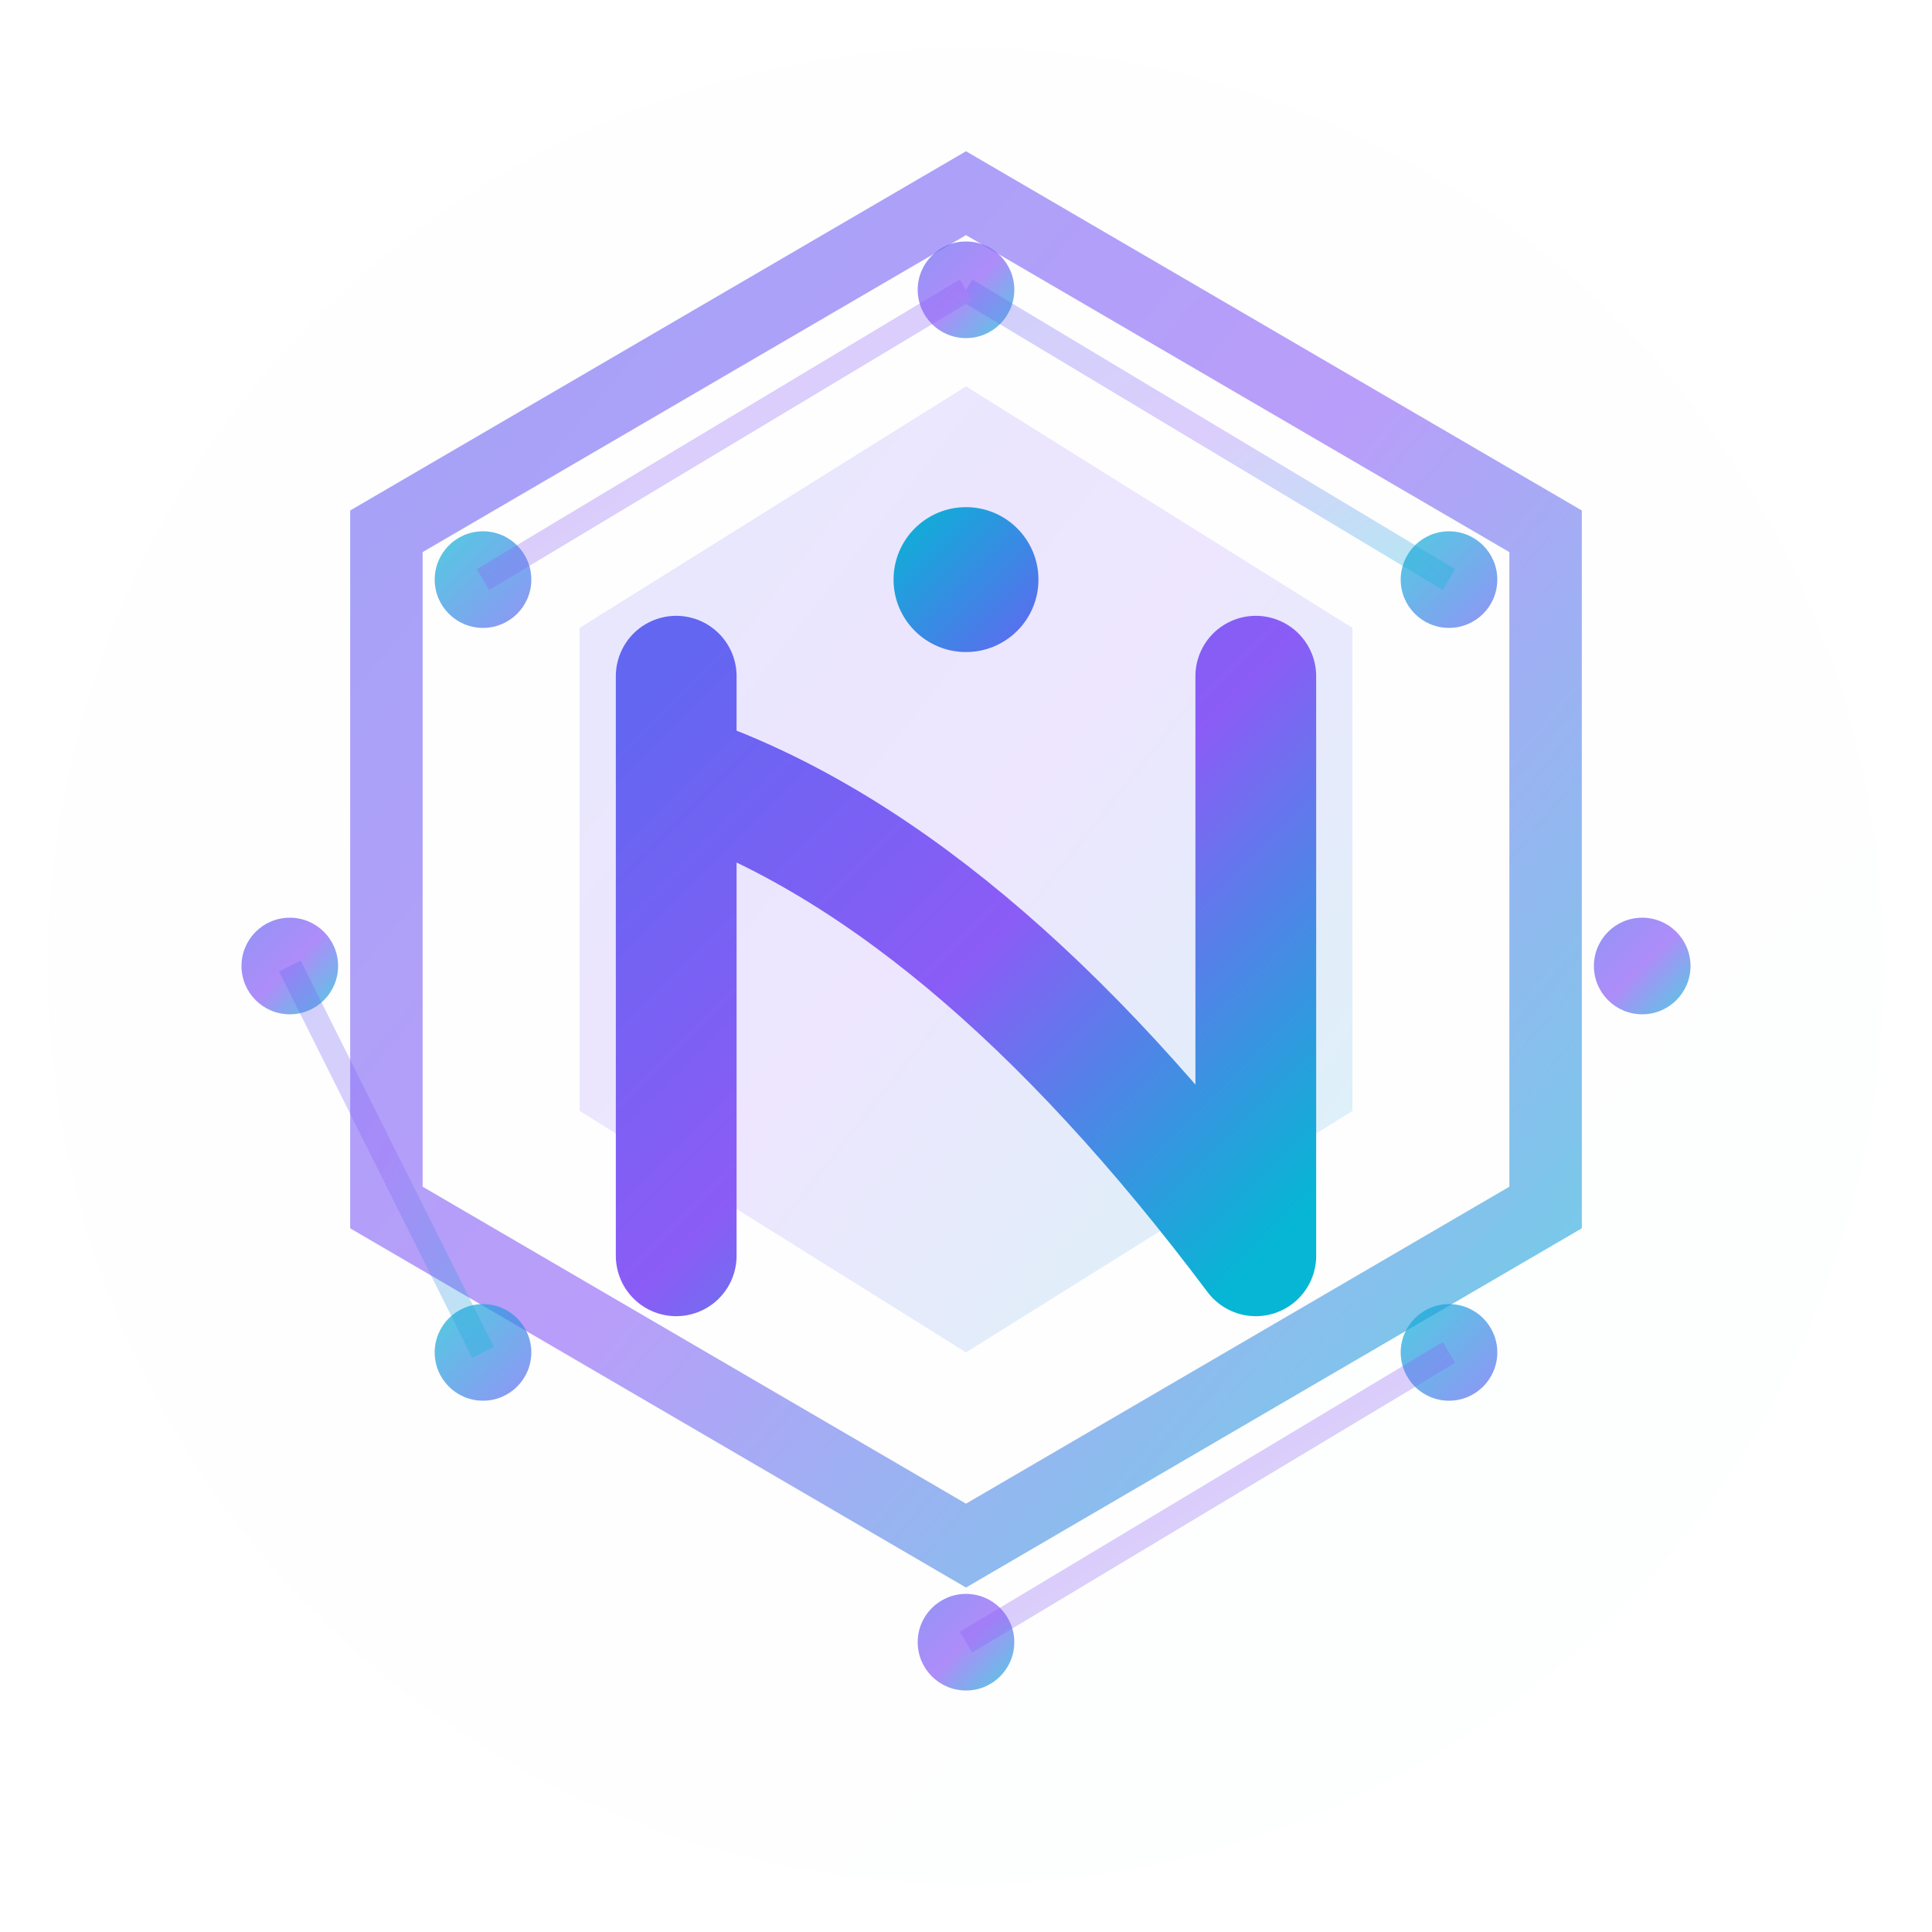 <svg width="40" height="40" viewBox="0 0 40 40" fill="none" xmlns="http://www.w3.org/2000/svg">
  <defs>
    <!-- Premium gradient -->
    <linearGradient id="primaryGradient" x1="0%" y1="0%" x2="100%" y2="100%">
      <stop offset="0%" style="stop-color:#6366f1;stop-opacity:1" />
      <stop offset="50%" style="stop-color:#8b5cf6;stop-opacity:1" />
      <stop offset="100%" style="stop-color:#06b6d4;stop-opacity:1" />
    </linearGradient>
    
    <!-- Accent gradient -->
    <linearGradient id="accentGradient" x1="0%" y1="0%" x2="100%" y2="100%">
      <stop offset="0%" style="stop-color:#06b6d4;stop-opacity:1" />
      <stop offset="100%" style="stop-color:#6366f1;stop-opacity:1" />
    </linearGradient>
    
    <!-- Subtle glow -->
    <filter id="glow">
      <feGaussianBlur stdDeviation="2" result="coloredBlur"/>
      <feMerge> 
        <feMergeNode in="coloredBlur"/>
        <feMergeNode in="SourceGraphic"/>
      </feMerge>
    </filter>
    
    <!-- Drop shadow -->
    <filter id="dropshadow" x="-50%" y="-50%" width="200%" height="200%">
      <feDropShadow dx="0" dy="2" stdDeviation="2" flood-color="#6366f1" flood-opacity="0.3"/>
    </filter>
  </defs>
  
  <!-- Background subtle circle -->
  <circle cx="20" cy="20" r="19" fill="url(#primaryGradient)" opacity="0.08" filter="url(#glow)"/>
  
  <!-- Modern geometric design -->
  <g filter="url(#dropshadow)">
    <!-- Main hexagonal shape -->
    <path d="M20 4 L32 11 L32 25 L20 32 L8 25 L8 11 Z" stroke="url(#primaryGradient)" stroke-width="1.5" fill="none" opacity="0.6"/>
    
    <!-- Inner dynamic shape -->
    <path d="M20 8 L28 13 L28 23 L20 28 L12 23 L12 13 Z" fill="url(#primaryGradient)" opacity="0.15"/>
    
    <!-- Central iconic N -->
    <g transform="translate(20, 20)">
      <!-- Stylized N with modern curves -->
      <path d="M-6 -6 L-6 6 M-6 -4 Q0 -2 6 6 M6 -6 L6 6" 
            stroke="url(#primaryGradient)" 
            stroke-width="2.5" 
            stroke-linecap="round" 
            stroke-linejoin="round" 
            fill="none"/>
      
      <!-- Accent dot -->
      <circle cx="0" cy="-8" r="1.5" fill="url(#accentGradient)"/>
    </g>
    
    <!-- Orbital elements -->
    <g opacity="0.7">
      <circle cx="20" cy="6" r="1" fill="url(#primaryGradient)"/>
      <circle cx="30" cy="12" r="1" fill="url(#accentGradient)"/>
      <circle cx="34" cy="20" r="1" fill="url(#primaryGradient)"/>
      <circle cx="30" cy="28" r="1" fill="url(#accentGradient)"/>
      <circle cx="20" cy="34" r="1" fill="url(#primaryGradient)"/>
      <circle cx="10" cy="28" r="1" fill="url(#accentGradient)"/>
      <circle cx="6" cy="20" r="1" fill="url(#primaryGradient)"/>
      <circle cx="10" cy="12" r="1" fill="url(#accentGradient)"/>
    </g>
  </g>
  
  <!-- Connecting lines for tech feel -->
  <g opacity="0.3" stroke="url(#primaryGradient)" stroke-width="0.5">
    <line x1="20" y1="6" x2="30" y2="12"/>
    <line x1="30" y1="28" x2="20" y2="34"/>
    <line x1="10" y1="28" x2="6" y2="20"/>
    <line x1="10" y1="12" x2="20" y2="6"/>
  </g>
</svg>